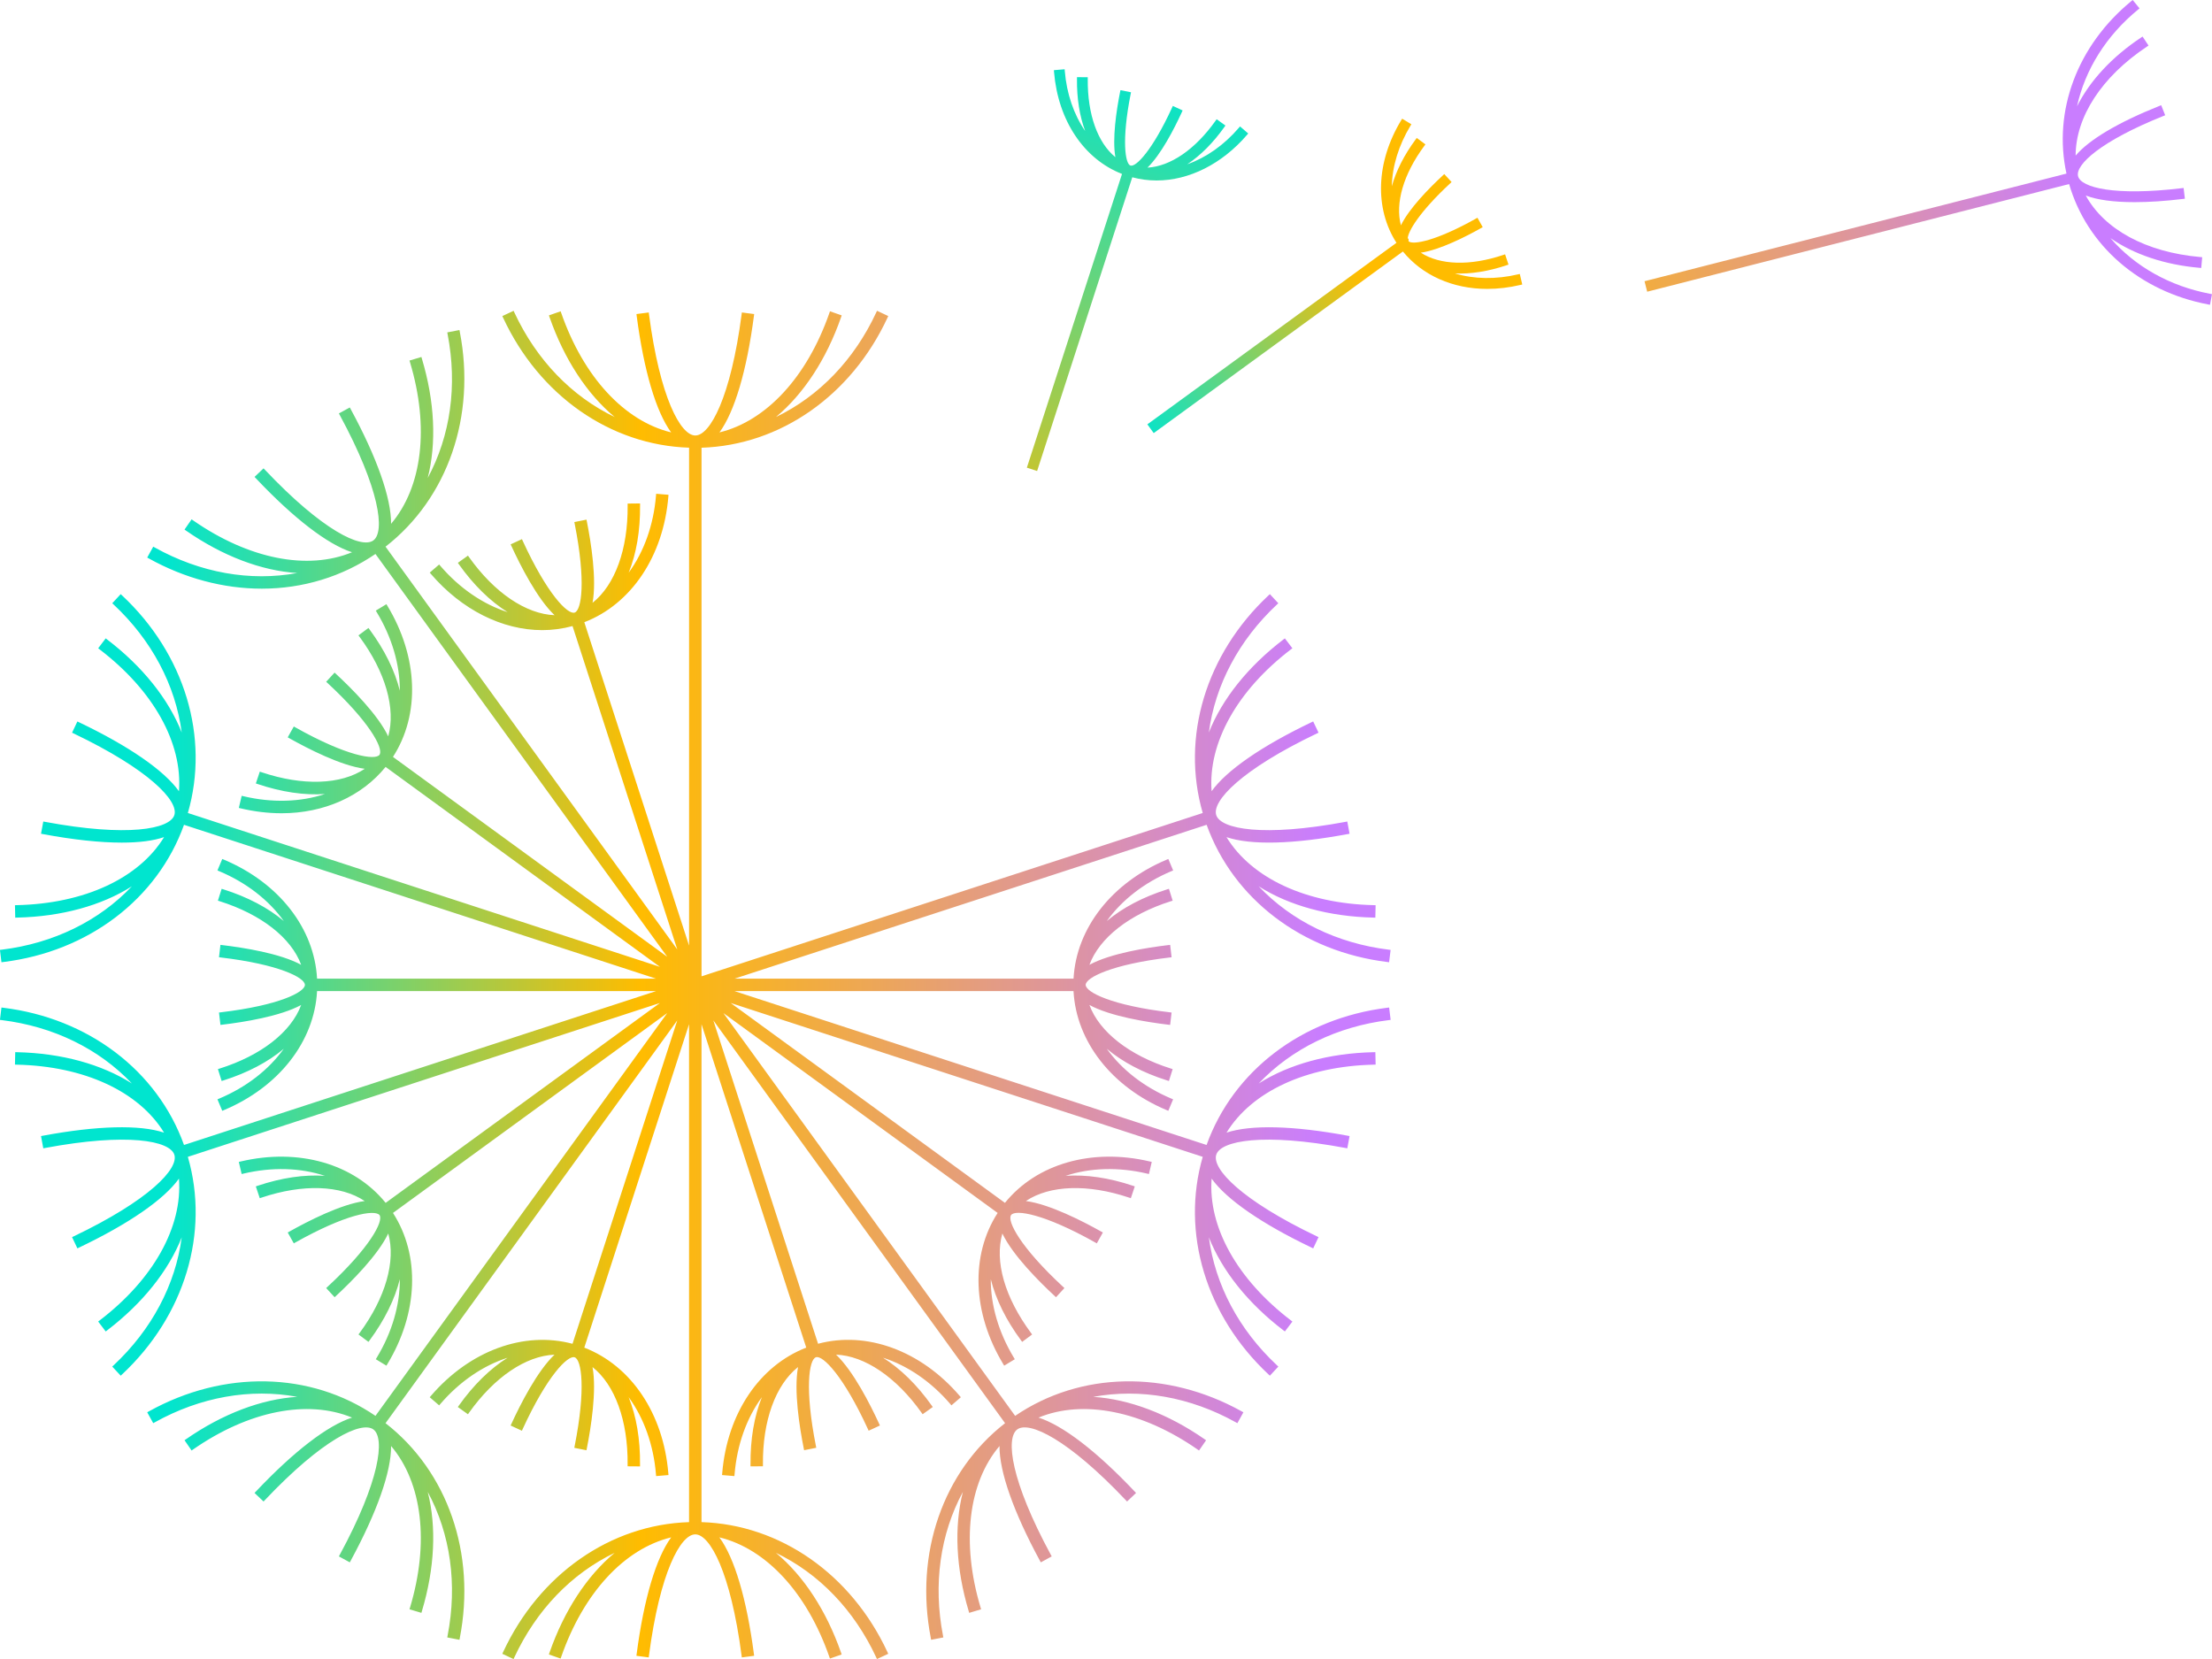 <?xml version="1.0" encoding="UTF-8"?> <svg xmlns="http://www.w3.org/2000/svg" width="160" height="120" viewBox="0 0 160 120" fill="none"><g clip-path="url(#clip0_6_189)"><path d="M100.34 69.585L100.477 69.602L100.587 68.709L100.449 68.692C96.718 68.233 93.421 66.618 91.043 64.108C93.237 65.503 96.135 66.3 99.343 66.372L99.482 66.376L99.502 65.476L99.363 65.472C94.482 65.363 90.539 63.531 88.715 60.551C90.482 61.151 93.567 61.063 97.48 60.332L97.617 60.307L97.453 59.422L97.317 59.448C91.367 60.557 88.302 59.973 87.974 58.96C87.646 57.948 89.781 55.668 95.247 53.057L95.373 52.998L94.986 52.184L94.86 52.243C91.254 53.968 88.717 55.723 87.639 57.231C87.371 53.745 89.489 49.94 93.371 46.975L93.482 46.891L92.937 46.175L92.827 46.26C90.275 48.209 88.397 50.561 87.439 52.984C87.893 49.551 89.614 46.301 92.362 43.73L92.464 43.635L91.853 42.976L91.751 43.071C87.223 47.307 85.409 53.325 86.997 58.806L50.743 70.621V32.385C56.431 32.206 61.575 28.616 64.192 22.987L64.25 22.861L63.437 22.48L63.378 22.607C61.79 26.023 59.241 28.669 56.125 30.164C58.127 28.501 59.777 25.983 60.837 22.945L60.882 22.813L60.034 22.517L59.988 22.649C58.378 27.266 55.427 30.453 52.041 31.277C53.135 29.782 54.014 26.823 54.533 22.856L54.551 22.717L53.661 22.601L53.643 22.738C52.856 28.758 51.356 31.5 50.294 31.5C49.231 31.5 47.732 28.758 46.944 22.738L46.927 22.601L46.036 22.717L46.054 22.856C46.574 26.823 47.452 29.782 48.546 31.277C45.16 30.453 42.209 27.266 40.599 22.649L40.553 22.517L39.706 22.813L39.751 22.945C40.811 25.983 42.461 28.501 44.461 30.164C41.345 28.669 38.796 26.023 37.208 22.608L37.15 22.482L36.336 22.862L36.394 22.988C39.011 28.617 44.155 32.202 49.843 32.382V68.4L42.265 45.007C45.662 43.696 47.985 40.23 48.343 35.929L48.355 35.79L47.461 35.716L47.45 35.855C47.273 37.978 46.581 39.915 45.474 41.424C46.033 40.041 46.315 38.381 46.298 36.554V36.415L45.399 36.425V36.564C45.429 39.72 44.486 42.314 42.86 43.603C43.176 41.898 42.749 39.229 42.45 37.724L42.423 37.587L41.543 37.763L41.571 37.9C42.394 42.051 42.065 44.146 41.567 44.309C41.067 44.479 39.579 42.974 37.811 39.124L37.753 38.998L36.937 39.375L36.995 39.501C37.636 40.896 38.856 43.307 40.114 44.499C38.042 44.417 35.758 42.875 33.93 40.303L33.849 40.19L33.118 40.712L33.198 40.825C34.255 42.313 35.457 43.489 36.718 44.278C34.939 43.709 33.242 42.549 31.856 40.937L31.766 40.831L31.086 41.418L31.176 41.524C33.392 44.101 36.325 45.579 39.224 45.579C39.952 45.579 40.688 45.481 41.413 45.286L48.99 68.677L27.887 39.542C32.384 36.043 34.441 30.106 33.26 24.009L33.234 23.872L32.352 24.043L32.378 24.18C33.095 27.881 32.583 31.524 30.939 34.571C31.584 32.046 31.444 29.035 30.52 25.954L30.481 25.821L29.62 26.08L29.661 26.213C31.064 30.9 30.547 35.226 28.288 37.889C28.3 36.034 27.276 33.117 25.369 29.597L25.303 29.474L24.513 29.905L24.579 30.027C27.47 35.362 27.862 38.466 27.005 39.091C26.145 39.717 23.324 38.382 19.16 33.978L19.064 33.877L18.412 34.496L18.508 34.597C21.255 37.504 23.703 39.382 25.464 39.946C22.241 41.277 17.982 40.432 13.974 37.645L13.86 37.565L13.348 38.305L13.461 38.385C16.103 40.221 18.91 41.285 21.496 41.448C18.103 42.075 14.493 41.436 11.207 39.61L11.084 39.542L10.649 40.329L10.771 40.397C13.339 41.825 16.162 42.58 18.934 42.58C21.908 42.58 24.749 41.713 27.158 40.07L48.262 69.206L28.424 54.749C30.403 51.685 30.253 47.512 28.022 43.822L27.95 43.703L27.182 44.169L27.254 44.288C28.354 46.108 28.93 48.085 28.92 49.959C28.56 48.512 27.817 47.002 26.733 45.534L26.651 45.422L25.928 45.959L26.012 46.07C27.885 48.607 28.641 51.261 28.081 53.263C27.338 51.695 25.428 49.789 24.304 48.747L24.202 48.652L23.593 49.315L23.695 49.408C26.711 52.203 27.703 54.07 27.472 54.559L27.45 54.597C27.139 55.019 25.045 54.683 21.372 52.617L21.252 52.549L20.812 53.335L20.934 53.403C22.27 54.153 24.668 55.387 26.385 55.609C24.66 56.764 21.908 56.862 18.923 55.859L18.792 55.815L18.506 56.669L18.637 56.712C20.365 57.293 22.024 57.538 23.506 57.432C21.733 58.021 19.682 58.082 17.617 57.595L17.482 57.563L17.275 58.439L17.41 58.471C18.405 58.706 19.401 58.825 20.369 58.825H20.372C23.433 58.825 26.166 57.604 27.891 55.473L47.733 69.934L13.588 58.806C15.176 53.325 13.361 47.307 8.833 43.071L8.731 42.976L8.119 43.635L8.221 43.73C10.971 46.301 12.691 49.551 13.145 52.984C12.187 50.561 10.31 48.209 7.757 46.261L7.646 46.176L7.102 46.892L7.212 46.977C11.095 49.941 13.213 53.745 12.944 57.232C11.867 55.724 9.33 53.969 5.723 52.246L5.598 52.185L5.212 52.999L5.338 53.058C10.802 55.67 12.939 57.948 12.61 58.96C12.282 59.973 9.217 60.557 3.267 59.448L3.131 59.422L2.967 60.307L3.103 60.332C5.293 60.74 7.214 60.948 8.811 60.948H8.814C10.067 60.948 11.093 60.815 11.869 60.551C10.045 63.531 6.102 65.363 1.221 65.472L1.082 65.476L1.102 66.376L1.241 66.372C4.449 66.3 7.346 65.503 9.541 64.108C7.161 66.618 3.865 68.232 0.134 68.692L-0.004 68.709L0.105 69.602L0.243 69.585C6.387 68.829 11.381 65.032 13.31 59.66L47.453 70.789H22.934C22.739 67.143 20.173 63.855 16.205 62.185L16.077 62.132L15.729 62.962L15.857 63.015C17.815 63.839 19.438 65.099 20.528 66.621C19.389 65.661 17.902 64.879 16.166 64.331L16.033 64.289L15.762 65.147L15.895 65.189C18.897 66.137 21.065 67.837 21.785 69.788C20.266 68.959 17.602 68.543 16.083 68.362L15.945 68.345L15.841 69.241L15.978 69.257C20.169 69.753 22.055 70.715 22.055 71.24C22.055 71.764 20.17 72.726 15.978 73.222L15.841 73.239L15.946 74.134L16.084 74.118C17.605 73.937 20.268 73.518 21.785 72.692C21.065 74.642 18.897 76.343 15.895 77.29L15.762 77.332L16.033 78.191L16.166 78.149C17.901 77.601 19.388 76.818 20.527 75.86C19.436 77.382 17.815 78.641 15.857 79.464L15.729 79.518L16.077 80.348L16.205 80.294C20.173 78.624 22.739 75.336 22.934 71.69H47.453L13.31 82.819C11.382 77.448 6.387 73.65 0.243 72.894L0.105 72.877L-0.004 73.771L0.134 73.788C3.863 74.247 7.16 75.862 9.54 78.371C7.345 76.976 4.448 76.18 1.241 76.108L1.102 76.105L1.082 77.006L1.221 77.01C6.098 77.118 10.041 78.948 11.867 81.926C10.112 81.341 7.03 81.418 3.103 82.149L2.967 82.175L3.131 83.061L3.267 83.035C9.216 81.924 12.281 82.51 12.61 83.522C12.937 84.534 10.802 86.813 5.338 89.425L5.212 89.484L5.598 90.298L5.723 90.238C9.33 88.515 11.867 86.76 12.944 85.252C13.213 88.739 11.095 92.542 7.212 95.506L7.102 95.591L7.646 96.308L7.757 96.223C10.309 94.274 12.187 91.921 13.145 89.499C12.691 92.933 10.969 96.182 8.221 98.753L8.119 98.848L8.731 99.507L8.833 99.412C13.362 95.177 15.176 89.16 13.588 83.677L47.733 72.549L27.895 87.006C25.601 84.172 21.598 83.026 17.409 84.013L17.274 84.045L17.48 84.921L17.616 84.889C19.678 84.402 21.729 84.463 23.504 85.052C22.027 84.947 20.362 85.19 18.636 85.77L18.505 85.816L18.79 86.669L18.922 86.625C21.906 85.623 24.656 85.722 26.381 86.874C24.666 87.1 22.269 88.331 20.934 89.082L20.813 89.15L21.252 89.936L21.372 89.867C24.984 87.837 27.067 87.476 27.445 87.881L27.456 87.895C27.746 88.333 26.777 90.219 23.696 93.074L23.594 93.169L24.204 93.832L24.305 93.737C25.429 92.695 27.339 90.788 28.083 89.221C28.642 91.223 27.886 93.877 26.013 96.414L25.93 96.525L26.652 97.062L26.735 96.95C27.818 95.483 28.562 93.973 28.921 92.527C28.931 94.401 28.355 96.377 27.255 98.197L27.183 98.316L27.951 98.782L28.023 98.664C30.255 94.974 30.404 90.801 28.425 87.735L48.263 73.278L27.159 102.413C22.453 99.205 16.187 99.077 10.771 102.087L10.649 102.155L11.084 102.942L11.207 102.874C14.493 101.047 18.106 100.408 21.503 101.036C18.909 101.201 16.098 102.266 13.461 104.098L13.348 104.177L13.859 104.918L13.974 104.838C17.983 102.052 22.245 101.206 25.467 102.539C23.706 103.1 21.256 104.979 18.508 107.888L18.412 107.989L19.064 108.608L19.16 108.506C23.324 104.102 26.145 102.771 27.005 103.393C27.863 104.018 27.471 107.121 24.579 112.456L24.513 112.578L25.303 113.009L25.369 112.886C27.276 109.366 28.301 106.449 28.289 104.595C30.549 107.258 31.064 111.584 29.661 116.271L29.62 116.404L30.481 116.663L30.52 116.53C31.444 113.448 31.584 110.437 30.939 107.912C32.583 110.957 33.095 114.601 32.378 118.303L32.352 118.44L33.234 118.611L33.26 118.474C34.441 112.378 32.384 106.441 27.887 102.942L48.99 73.807L41.412 97.2C37.895 96.261 33.985 97.691 31.174 100.961L31.084 101.067L31.765 101.654L31.855 101.549C33.241 99.936 34.936 98.778 36.716 98.208C35.454 98.998 34.253 100.174 33.197 101.66L33.116 101.774L33.848 102.297L33.928 102.184C35.754 99.612 38.038 98.07 40.11 97.987C38.851 99.182 37.633 101.593 36.993 102.986L36.935 103.112L37.751 103.489L37.809 103.362C39.576 99.51 41.078 98.007 41.566 98.178C42.062 98.339 42.392 100.435 41.568 104.588L41.541 104.725L42.42 104.9L42.448 104.763C42.746 103.257 43.173 100.589 42.858 98.884C44.483 100.173 45.427 102.766 45.397 105.922V106.062L46.295 106.069V105.93C46.313 104.104 46.031 102.445 45.472 101.062C46.578 102.572 47.27 104.51 47.447 106.63L47.459 106.769L48.353 106.695L48.341 106.556C47.984 102.255 45.659 98.791 42.263 97.478L49.841 74.085V110.1C44.153 110.278 39.008 113.87 36.392 119.498L36.334 119.624L37.147 120.005L37.205 119.879C38.793 116.462 41.343 113.816 44.459 112.321C42.457 113.984 40.807 116.501 39.748 119.539L39.703 119.671L40.551 119.968L40.597 119.837C42.207 115.217 45.16 112.023 48.549 111.201C47.452 112.695 46.571 115.658 46.052 119.63L46.034 119.768L46.924 119.885L46.942 119.747C47.729 113.727 49.23 110.985 50.291 110.985C51.352 110.985 52.853 113.727 53.64 119.747L53.658 119.885L54.549 119.768L54.531 119.63C54.01 115.657 53.131 112.694 52.034 111.201C55.422 112.023 58.376 115.218 59.985 119.837L60.032 119.968L60.879 119.671L60.834 119.539C59.774 116.501 58.124 113.983 56.123 112.32C59.239 113.815 61.787 116.461 63.376 119.878L63.434 120.004L64.249 119.623L64.191 119.497C61.574 113.867 56.43 110.277 50.742 110.099V74.084L58.319 97.477C54.922 98.79 52.598 102.254 52.24 106.556L52.228 106.695L53.122 106.769L53.134 106.63C53.311 104.51 54.003 102.571 55.109 101.062C54.552 102.445 54.269 104.104 54.287 105.928V106.067L55.185 106.06V105.921C55.156 102.765 56.098 100.171 57.725 98.882C57.408 100.589 57.836 103.256 58.136 104.761L58.163 104.897L59.043 104.722L59.016 104.586C58.192 100.435 58.52 98.339 59.016 98.176L59.029 98.171C59.525 98.026 61.017 99.535 62.774 103.36L62.832 103.487L63.648 103.11L63.59 102.984C62.948 101.589 61.729 99.177 60.474 97.984C62.545 98.068 64.829 99.61 66.656 102.182L66.737 102.295L67.469 101.773L67.388 101.659C66.332 100.171 65.131 98.996 63.869 98.207C65.649 98.775 67.344 99.935 68.73 101.547L68.82 101.653L69.501 101.066L69.41 100.96C66.601 97.69 62.69 96.257 59.173 97.198L51.597 73.807L72.699 102.942C68.202 106.441 66.144 112.378 67.326 118.474L67.352 118.611L68.234 118.44L68.208 118.303C67.491 114.602 68.003 110.959 69.648 107.912C69.003 110.437 69.142 113.448 70.066 116.53L70.105 116.663L70.966 116.404L70.926 116.271C69.522 111.584 70.039 107.258 72.297 104.595C72.285 106.45 73.31 109.366 75.217 112.886L75.284 113.009L76.073 112.578L76.007 112.456C73.115 107.121 72.724 104.018 73.582 103.393C74.441 102.766 77.261 104.101 81.426 108.506L81.522 108.608L82.174 107.989L82.078 107.888C79.329 104.979 76.88 103.1 75.12 102.539C78.342 101.206 82.603 102.05 86.614 104.839L86.729 104.919L87.24 104.178L87.126 104.099C84.493 102.269 81.68 101.206 79.077 101.038C82.479 100.41 86.092 101.046 89.381 102.874L89.503 102.942L89.938 102.155L89.816 102.087C84.4 99.077 78.135 99.204 73.428 102.413L52.325 73.278L72.162 87.735C70.183 90.799 70.333 94.972 72.564 98.664L72.636 98.782L73.404 98.316L73.332 98.197C72.232 96.378 71.656 94.401 71.666 92.527C72.026 93.975 72.769 95.484 73.853 96.95L73.936 97.062L74.656 96.525L74.573 96.414C72.671 93.837 71.93 91.242 72.504 89.221C73.247 90.788 75.157 92.695 76.281 93.737L76.383 93.832L76.992 93.169L76.89 93.074C73.79 90.203 72.828 88.313 73.135 87.888C73.442 87.463 75.533 87.798 79.214 89.867L79.335 89.936L79.773 89.15L79.652 89.082C78.317 88.332 75.92 87.1 74.205 86.874C75.928 85.722 78.68 85.623 81.664 86.625L81.796 86.669L82.082 85.816L81.95 85.77C80.222 85.191 78.564 84.947 77.079 85.052C78.852 84.462 80.904 84.402 82.969 84.889L83.105 84.921L83.31 84.045L83.174 84.013C78.986 83.025 74.983 84.171 72.69 87.006L52.852 72.549L86.997 83.677C85.409 89.161 87.223 95.177 91.752 99.412L91.854 99.507L92.466 98.848L92.364 98.753C89.614 96.182 87.894 92.933 87.44 89.499C88.397 91.921 90.275 94.274 92.828 96.223L92.939 96.308L93.483 95.591L93.373 95.506C89.49 92.542 87.373 88.739 87.64 85.252C88.718 86.76 91.256 88.515 94.862 90.238L94.987 90.298L95.373 89.484L95.247 89.425C89.783 86.814 87.646 84.535 87.975 83.522C88.303 82.508 91.367 81.923 97.318 83.035L97.454 83.061L97.618 82.175L97.482 82.149C93.555 81.418 90.473 81.342 88.718 81.927C90.544 78.948 94.487 77.119 99.364 77.01L99.503 77.006L99.483 76.105L99.344 76.108C96.137 76.18 93.24 76.976 91.045 78.371C93.425 75.861 96.722 74.247 100.451 73.788L100.589 73.771L100.48 72.877L100.342 72.894C94.197 73.651 89.203 77.448 87.275 82.819L53.131 71.69H77.65C77.846 75.336 80.412 78.624 84.379 80.294L84.507 80.348L84.854 79.518L84.726 79.464C82.77 78.64 81.147 77.382 80.057 75.86C81.196 76.819 82.683 77.602 84.418 78.149L84.551 78.191L84.821 77.332L84.689 77.29C81.688 76.343 79.519 74.642 78.8 72.692C80.317 73.519 82.98 73.937 84.501 74.118L84.639 74.134L84.744 73.239L84.607 73.222C80.415 72.726 78.53 71.764 78.53 71.24C78.53 70.715 80.415 69.754 84.607 69.257L84.744 69.241L84.64 68.345L84.502 68.362C82.983 68.541 80.32 68.959 78.801 69.788C79.521 67.839 81.689 66.137 84.69 65.189L84.822 65.147L84.552 64.289L84.419 64.331C82.683 64.879 81.196 65.661 80.058 66.621C81.147 65.099 82.77 63.839 84.729 63.015L84.857 62.962L84.509 62.132L84.381 62.185C80.415 63.855 77.848 67.143 77.652 70.789H53.133L87.278 59.66C89.207 65.032 94.2 68.83 100.345 69.585H100.34Z" fill="url(#paint0_linear_6_189)"></path><path d="M159.863 21.253C156.954 20.7 154.435 19.284 152.654 17.222C154.34 18.398 156.577 19.151 159.083 19.371L159.222 19.383L159.29 18.604L159.151 18.592C155.223 18.247 152.2 16.586 150.869 14.143C151.69 14.458 152.873 14.622 154.399 14.622C155.438 14.622 156.616 14.545 157.9 14.39L158.039 14.374L157.946 13.596L157.809 13.613C152.955 14.193 150.521 13.57 150.312 12.745C150.103 11.92 151.945 10.206 156.485 8.389L156.614 8.337L156.325 7.611L156.195 7.662C153.173 8.871 151.1 10.115 150.136 11.255C150.14 8.472 152.004 5.561 155.293 3.373L155.409 3.295L154.978 2.644L154.862 2.721C152.764 4.116 151.158 5.85 150.237 7.692C150.819 5.027 152.358 2.575 154.651 0.694L154.758 0.606L154.264 0L154.156 0.088C150.255 3.289 148.487 8.034 149.473 12.556L118.954 20.342L119.146 21.1L149.665 13.313C150.953 17.758 154.764 21.08 159.718 22.02L159.854 22.046L159.999 21.278L159.862 21.252L159.863 21.253Z" fill="url(#paint1_linear_6_189)"></path><path d="M109.794 19.847C108.204 20.221 106.622 20.195 105.239 19.779C106.388 19.829 107.662 19.628 108.983 19.183L109.114 19.139L108.867 18.397L108.735 18.441C106.318 19.253 104.162 19.175 102.77 18.278C104.155 18.075 106.047 17.107 107.127 16.5L107.249 16.432L106.868 15.75L106.747 15.818C103.89 17.424 102.193 17.736 101.885 17.452V17.236L101.822 17.283C101.813 16.765 102.685 15.312 104.896 13.262L104.998 13.168L104.468 12.592L104.366 12.688C103.345 13.634 101.929 15.082 101.332 16.299C100.91 14.701 101.501 12.615 103.022 10.555L103.105 10.444L102.478 9.977L102.395 10.089C101.566 11.212 100.983 12.364 100.673 13.477C100.706 12.028 101.169 10.511 102.016 9.109L102.089 8.99L101.421 8.585L101.349 8.704C99.528 11.716 99.412 15.071 101.01 17.563L83.105 30.612L82.992 30.694L83.451 31.327L101.476 18.191C102.88 19.91 105.07 20.897 107.571 20.897C108.358 20.897 109.166 20.8 109.974 20.61L110.109 20.578L109.931 19.816L109.796 19.848L109.794 19.847Z" fill="url(#paint2_linear_6_189)"></path><path d="M81.901 12.824C82.471 12.975 83.059 13.055 83.656 13.055C86.013 13.055 88.397 11.854 90.196 9.761L90.286 9.655L89.695 9.145L89.604 9.251C88.537 10.494 87.243 11.402 85.878 11.883C86.838 11.244 87.751 10.331 88.559 9.193L88.639 9.08L88.004 8.625L87.923 8.738C86.439 10.827 84.647 12.035 83 12.125C83.979 11.171 84.919 9.348 85.485 8.115L85.543 7.989L84.835 7.662L84.777 7.788C83.366 10.86 82.159 12.114 81.766 11.973C81.384 11.848 81.124 10.123 81.782 6.812L81.809 6.675L81.045 6.523L81.017 6.66C80.746 8.027 80.447 10.033 80.678 11.369C79.402 10.325 78.657 8.289 78.68 5.726V5.587L77.901 5.58V5.719C77.886 7.115 78.089 8.392 78.492 9.474C77.67 8.282 77.156 6.783 77.02 5.149L77.008 5.01L76.23 5.076L76.242 5.215C76.534 8.726 78.407 11.508 81.159 12.582L74.319 33.695L74.275 33.827L75.017 34.069L81.9 12.824H81.901Z" fill="url(#paint3_linear_6_189)"></path></g><defs><linearGradient id="paint0_linear_6_189" x1="-0" y1="71.239" x2="100.588" y2="71.239" gradientUnits="userSpaceOnUse"><stop offset="0.12" stop-color="#00E5CF"></stop><stop offset="0.46" stop-color="#FFBC00"></stop><stop offset="0.95" stop-color="#C97DFF"></stop></linearGradient><linearGradient id="paint1_linear_6_189" x1="108.083" y1="21.163" x2="152.066" y2="12.113" gradientUnits="userSpaceOnUse"><stop stop-color="#FFBC00"></stop><stop offset="0.95" stop-color="#C97DFF"></stop></linearGradient><linearGradient id="paint2_linear_6_189" x1="82.913" y1="32.302" x2="112.54" y2="9.466" gradientUnits="userSpaceOnUse"><stop stop-color="#00E5CF"></stop><stop offset="0.53" stop-color="#FFBC00"></stop></linearGradient><linearGradient id="paint3_linear_6_189" x1="85.662" y1="-0.539" x2="71.031" y2="47.298" gradientUnits="userSpaceOnUse"><stop offset="0.12" stop-color="#00E5CF"></stop><stop offset="0.92" stop-color="#FFBC00"></stop></linearGradient><clipPath id="clip0_6_189"><rect width="160" height="120" fill="white"></rect></clipPath></defs></svg> 
